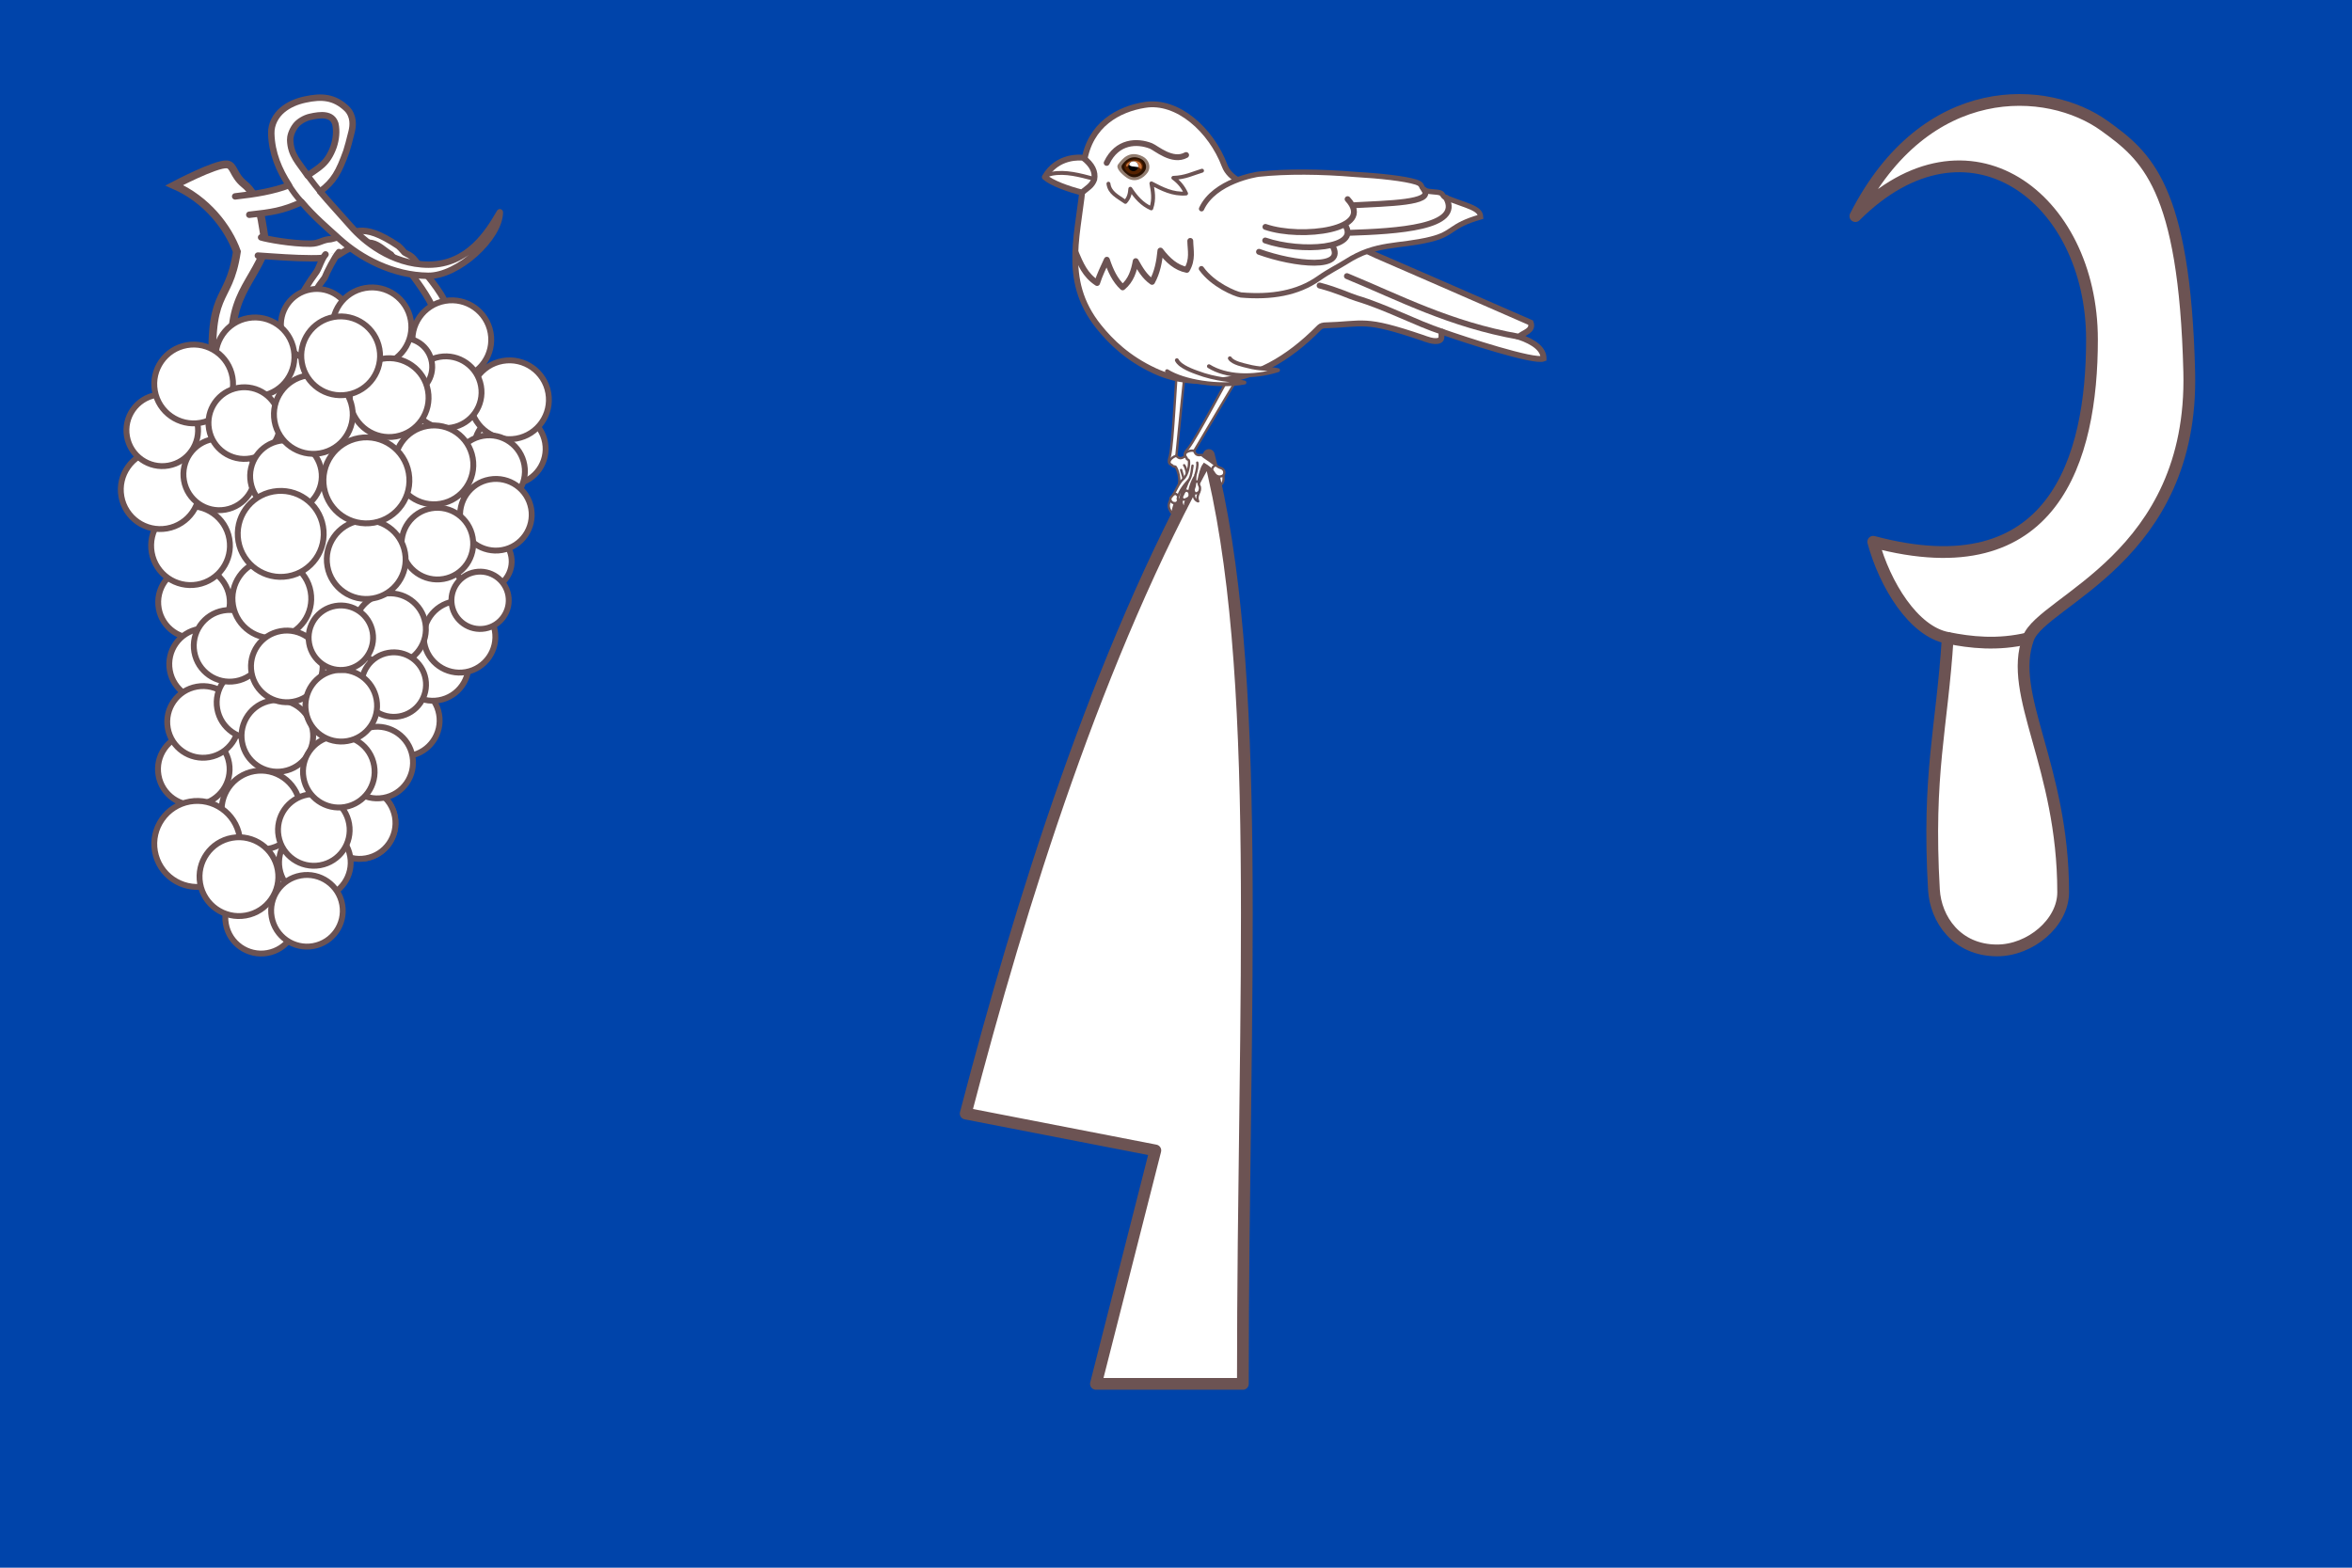 <?xml version="1.0" encoding="UTF-8"?>
<svg width="600" height="400" version="1.1" xmlns="http://www.w3.org/2000/svg" xmlns:xlink="http://www.w3.org/1999/xlink">
	<path d="m600 0v400h-600v-400z" fill="#04a"/>
	<path d="m312.1 121.56c-0.046-0.508 0.074-1.04-0.406-1.659l-1.501 0.037c0.514 0.935 1.064 2.306 0.142 4.115 1.384-0.132 1.906-1.006 1.788-2.304z" fill="#fff" stroke="#6c5353" stroke-width=".6"/>
	<use transform="rotate(-25 305.24 125.93)" xlink:href="#g18615"/>
	<path d="m317.06 353.1c0-99.22 5.388-182.41-8.684-237-28.411 51.156-47.944 114.13-62.026 168.03l48.38 9.405-15.157 59.564z" fill="#fff" stroke="#6c5353" stroke-linejoin="round" stroke-width="3"/>
	<g id="g18615" transform="translate(59.746 -47)" stroke="#6c5353" stroke-width=".6">
		<path d="m239.31 178.06s0.365-2.207 0.967-3.257l-1.319-0.44c-0.697 1.213-0.818 2.106 0.159 3.447zm2.673-4.083c-0.81 1.546 0.215 2.406 0.67 2.835-0.402-1.686 0.533-2.481 0.796-3.481zm3.042-1.429c-0.648 1.587 0.488 2.282 0.898 2.368-0.64-1.281 0.481-2.284 0.327-2.888z" fill="#fff" stroke-linejoin="round"/>
		<path d="m255.29 140.57c-2.297 3.667-9.527 17.735-11.914 20.831-1.202 1.312-1.004 1.647-0.422 2.449 0.053 0.509 0.466 0.371 0.57 0.57 0.249 0.929-0.21 3.796-1.449 4.832-1.234 1.032-2.126 3.688-2.797 4.289-0.594 0.533-0.452 0.833-0.426 1.125 0.233 0.4 0.443 0.741 1.316 0.734 0.666-0.302 0.669-0.664 0.523-1.191 0.288-1.983 2.026-3.843 2.937-4.871-0.737 1.128-1.262 3.335-1.741 4.152-0.295 0.503-0.017 0.669 0.098 0.883 0.316 0.31 0.748-2.1e-4 1.137-0.172 0.337-0.139 0.774-0.502 0.58-1.238-0.238-0.903 0.671-3.336 1.406-4.434l0.162-0.512c-0.238 0.8 0.031 2.469-0.422 3.519-0.285 0.663 0.063 1.044 0.191 1.246 0.188 0.248 0.86 0.059 1.168-0.422 0.098-0.273 0.349-0.846-0.019-1.469-0.453-0.766 0.064-2.518 0.418-3.707 0.24-0.655 0.265-0.967 0.832-1.75 0.826 0.488 1.94 1.259 2.492 2.223 0.54 0.943 1.323 0.977 1.512 0.941 1.391-0.146 1.111-1.194 1.109-1.352-0.136-0.463-0.505-0.735-1.055-0.891-0.652-0.185-2.417-1.667-3.496-2.356-0.501-0.371-0.931-0.589-1.145-0.902-1.18 0.126-1.591-0.013-1.961-1.047 2.657-4.431 10.367-17.596 12.103-20.17z" fill="#fff"/>
		<path d="m244.47 165.81c-0.207 1.122-0.17 2.226-0.837 3.529m1.64-1.317c0.259-0.915 0.569-2.323 0.401-2.981m-3.164-2.017c0.215-0.976 1.699-1.113 2.37-1.024m0.246 8.086c0.458-0.439 0.637-0.26 0.864 7e-3m-3.744 2.53c0.63-0.778 1.03-0.306 1.227-0.178m-3.851 0.667c0.447-0.098 0.729-0.209 1.054 0.322" fill="none" stroke-linecap="round"/>
		<path d="m250.38 165.68c-0.366 0.211-0.809 0.318-0.97 1.289" fill="none" stroke-linecap="round"/>
	</g>
	<g transform="rotate(-10 59.837 -397.7)">
		<path d="m214.85 60.64c8.396 0.145 15.51 9.203 17.325 18.82 1.335 7.069 14.94 8.946 19.392 15.042 3.968 5.432 8.705 10.211 14.741 14.205l13.304 8.803 22.489 14.939c0.376 2.197-2.201 2.147-3.573 3.015 3.583 2.022 5.642 4.187 5.221 6.581-2.588 0.537-18.952-8.206-24.234-11.193-0.685 0.213-0.037 1.777-1.196 2.029-1.367 0.297-3.459-1.078-3.992-1.371-14.23-7.803-13.956-6.004-24.279-7.519-0.816-0.023-1.007 0.188-1.312 0.356-9.428 6.705-18.553 9.736-27.717 8.837-5.142-0.505-10.571-1.817-15.523-5.276-6.158-4.301-9.681-9.2-12.065-13.531-7.651-13.896-0.427-25.067 2.631-37.79l0.942-4.292c3.115-9.185 11.026-11.773 17.845-11.656z" fill="#fff" stroke="#6c5353" stroke-width="1.5"/>
		<path d="m196.99 71.204c1.958 2.117 2.51 4.085 1.809 5.919-0.871 1.479-2.012 1.806-3.683 2.745-3.43-1.549-7.14-3.695-8.629-5.531 4.104-4.909 9.86-3.36 10.503-3.132z" fill="#fff" stroke="#6c5353" stroke-linejoin="round" stroke-width="1.5"/>
		<path d="m186.49 74.334c0.662-0.352 1.227-0.5 1.96-0.511 3.467-0.051 6.963 1.588 10.289 3.141" fill="none" stroke="#6c5353" stroke-width="1"/>
		<g transform="rotate(45,234.59,90.576)" stroke="#6c5353" stroke-linecap="round">
			<path d="m235.22 109.34c4.754 1.685 10.739 0.374 12.116-0.282 6.755-3.913 11.619-8.7 13.841-14.882 1.091-3.036 2.411-5.35 3.29-7.486 3.49-8.484 8.78-10.657 14.377-17.048 4.107-4.699 1.862-5.433 7.158-11.981-1.405-1.815-4.496-0.238-10.019 1.046-0.909 0.328-1.122-0.38-1.93-0.157-0.916 0.252-2.416 1.422-3.269 1.609-1.801 0.395-1.306-0.951-3.325-0.33-2.902 0.892-8.614 4.058-13.663 7.183-7.99 4.65-14.951 9.447-20.464 14.228-0.306 0.265-8.229 7.837-6.843 15.567" fill="#fff" stroke-width="1.339"/>
			<path d="m257.45 74.054c7.403-5.813 16.599-12.384 12.816-13.761m-9.573 20.067c9.995-7.487 23.1-17.862 15.286-21.647m-33.485 32.535c9.257-2.645 23.604-15.555 13.113-17.827m-11.171 20.695c9.257-2.645 21.346-12.311 14.291-14.977m-13.925 18.25c9.291-2.496 21.059-9.018 14.36-12.052" fill="none" stroke-width="1.5"/>
		</g>
		<path d="m298.53 135.46c-16.819-6.134-28.284-15.067-40.533-22.848" fill="none" stroke="#6c5353" stroke-linecap="round" stroke-width="1.5"/>
		<path d="m279.52 130.85c-6.34-3.404-13.009-8.71-20.157-12.283-1.452-0.726-4.309-2.803-8.643-4.8" fill="none" stroke="#6c5353" stroke-linecap="round" stroke-width="1.5"/>
		<path d="m211.24 73.834c1.126 1.126 1.322 2.348 0.196 3.474s-2.952 1.126-4.078 0c-1.126-1.126-1.265-2.199-0.139-3.325 1.902-1.098 3.567-0.604 4.021-0.149z" fill="#520" stroke="#2b1100" stroke-linecap="round" stroke-linejoin="round"/>
		<path d="m212.04 73.534c-3.099-2.346-5.343-0.286-6.59 0.88-0.864 0.807 0.529 2.654 1.539 3.663 1.912 1.913 4.308 0.894 5.515-0.312 1.207-1.207 0.897-3.201-0.463-4.231zm-0.602 0.493c1.083 0.785 1.337 2.341 0.391 3.287s-2.824 1.744-4.323 0.245c-0.792-0.792-1.727-2.14-1.089-2.813 0.776-0.819 2.71-2.394 5.021-0.719z" fill="#917c6f"/>
		<path d="m208.66 74.194c-0.405 0.108-1.382 0.434-1.206 1.15 1.136-0.425 2.696 0.124 3.617 1.327 1.053-1.82-1.22-2.796-2.411-2.477z" fill="#c87137"/>
		<circle transform="matrix(.707 .707 -.707 .707 0 0)" cx="201.38" cy="-94.537" r="1.252"/>
		<path d="m210.12 74.674c-0.483-0.483-1.265-0.483-1.748 0-0.613 0.827 1.357 0.991 2.022 1.326 0.18-0.457 0.073-0.978-0.274-1.326z" fill="#fff"/>
		<path d="m190.85 94.474c0.785 3.317 1.371 6.256 4.077 8.804 1.026-1.939 2.268-3.662 3.484-5.411 0.423 2.872 1.141 5.548 2.743 7.635 2.454-1.394 3.554-3.634 4.447-6.004 0.747 2.103 1.478 4.212 3.187 5.93 1.74-2.148 2.725-4.749 3.484-7.487 1.422 2.759 3.179 5.017 5.782 6.004 2.031-2.372 1.772-4.744 2.15-7.116" fill="none" stroke="#6c5353" stroke-linecap="round" stroke-linejoin="round" stroke-width="1.5"/>
		<path d="m202.66 73.524c3.596-5.033 8.633-4.285 11.89-2.29 1.133 0.694 4.614 5.145 8.408 3.834" fill="none" stroke="#6c5353" stroke-linecap="round" stroke-width="1.5"/>
		<path d="m202.18 78.834c-0.097 2.349 1.663 3.541 3.452 5.312 1.161-0.903 1.543-1.978 1.821-3.077 1.002 2.37 2.299 4.472 4.389 5.853 1.25-2.29 1.15-4.269 1.15-6.271 2.434 1.868 4.854 3.758 8.257 4.076-0.409-1.641-1.205-3.152-2.508-4.494 3.051 0.446 5.102-0.251 7.525-0.523" fill="none" stroke="#6c5353" stroke-linecap="round" stroke-linejoin="round"/>
		<path d="m211.55 126.22c0.528 1.813 3.861 3.606 4.396 3.928 4.658 2.809 8.717 3.458 11.586 4.665-6.745 0.045-15.193-2.903-18.935-6.274" fill="#fff" stroke="#6c5353" stroke-linecap="round" stroke-linejoin="round"/>
		<path d="m224.95 128.08c0.494 1.331 3.41 2.427 3.924 2.669 3.382 1.594 5.433 1.517 7.642 2.447-6.708 0.891-13.435-0.676-17.177-4.047" fill="#fff" stroke="#6c5353" stroke-linecap="round" stroke-linejoin="round"/>
	</g>
	<g transform="translate(-2 -35.998)" fill="#fff" stroke="#6c5353">
		<path d="m133.71 152.02-38.532 96.306-16.649 18.556-31.22-6.329c3.674-25.212 7.71-50.424 10.819-75.636l-7.684-41.047 28.628-26.278 46.978 22.258z" stroke-width="1.5"/>
		<g transform="translate(.394 -26.248)">
			<path d="m56.16 161.35c-1.908-26.735 3.696-20.453 5.879-34.899-2.257-6.207-7.676-13.281-15.976-16.934 0 0 10.481-5.53 13.399-5.33 1.855 0.127 1.574 2.69 4.398 5.009 3.777 2.96 4.451 8.904 4.937 11.81 0.273 1.629 0.465 3.102 0.597 4.469-4.009 10.678-11.296 13.107-7.581 33.828z" stroke-width="2"/>
			<path d="m67.391 127.46c2.698 0.113 17.856 1.619 20.649-0.209 8.452-5.53 9.588-2.385 13.301-0.05 1.18 1.704 2.42 2.885 4.237 3.63 1.094 1.486 6.08 7.857 6.617 10.708l3.118-1.486c-0.571-3.034-6.251-9.244-7.844-11.41-1.007-1.369-2.281-1.663-2.687-1.985-0.175-0.139-0.746-0.958-1.558-1.652-9.717-6.495-11.12-3.15-17.236-1.739-2.215 0.125-2.841 1.13-5.161 1.152-4.842 0.046-11.243-1.162-12.612-1.606" stroke-linecap="round" stroke-width="1.642"/>
			<path d="m84.646 127.16c-1.078 1.267-1.466 3.071-2.274 4.396-4.203 5.755-6.926 11.157-7.16 16.072l2.956-0.215c0.273-4.752 2.52-9.465 6.277-14.312 0.547-1.411 2.556-5.341 3.637-6.54" stroke-linecap="round" stroke-width="1.642"/>
			<path d="m65.204 117.04c5.784-0.64 8.343-0.977 13.361-3.223 2.95 3.562 6.719 6.756 9.578 9.351 5.503 4.994 13.703 9.357 22.691 9.451 7.68 0.081 18.279-9.759 18.279-16.211-2.973 5.143-8.088 13.363-18.157 13.363-9.54 0-16.772-6.256-19.754-9.678-2.575-2.954-5.375-5.924-7.935-8.971 3.534-2.655 4.791-5.016 6.684-10.263 0.196-0.542 0.983-3.41 1.363-5.051 0.19-0.82 0.328-1.728 0.212-2.753-0.116-1.025-0.568-2.23-1.505-3.116-3.147-2.975-6.324-3.215-10.562-2.302-1.06 0.228-2.098 0.546-3.079 0.982-0.981 0.436-1.906 0.99-2.735 1.687-1.658 1.393-2.909 3.562-2.842 6.018 0.137 5.013 1.993 9.327 4.5 13.186-3.896 1.508-8.545 2.276-13.711 2.848m19.006-20.269c2.91-0.684 5.734-0.877 6.556 1.748 0.412 1.849 0.195 3.949-0.45 5.847-1.619 4.488-3.832 5.327-6.625 7.348-2.301-3.393-4.341-5.185-4.447-9.082-0.021-0.77 0.288-2.198 1.379-3.652 0.764-1.018 2.329-1.915 3.587-2.21z" stroke-linecap="round" stroke-linejoin="round" stroke-width="1.642"/>
			<path d="m80.079 107.03c1.432 1.916 2.389 3.121 3.189 4.09m-7.965-1.612c0.898 1.39 1.886 2.802 3.263 4.307" stroke-width="1.5"/>
		</g>
		<g transform="matrix(-.985 .174 .174 .985 -.018 -16.437)" stroke-width="1.5">
			<ellipse cx="-100.99" cy="187.33" rx="9.135" ry="9.14"/>
			<ellipse cx="-58.003" cy="147.61" rx="9.135" ry="9.14"/>
			<ellipse cx="-14.87" cy="211.87" rx="9.135" ry="9.14"/>
			<ellipse cx="-14.901" cy="227.92" rx="9.135" ry="9.14"/>
			<ellipse cx="-62.314" cy="250.86" rx="9.135" ry="9.14"/>
			<ellipse cx="-46.674" cy="274.67" rx="9.135" ry="9.14"/>
			<ellipse cx="-46.674" cy="274.67" rx="9.135" ry="9.14"/>
			<ellipse cx="-33.674" cy="282.62" rx="9.135" ry="9.14"/>
			<ellipse cx="-17.73" cy="294.09" rx="9.135" ry="9.14"/>
			<ellipse cx="-29.545" cy="294.38" rx="9.135" ry="9.14"/>
			<ellipse cx="-7.409" cy="253.79" rx="9.135" ry="9.14"/>
			<ellipse cx="-11.83" cy="242.33" rx="9.135" ry="9.14"/>
			<ellipse cx="-25.109" cy="239.67" rx="9.135" ry="9.14"/>
			<ellipse cx="-29.87" cy="249.13" rx="9.135" ry="9.14"/>
			<ellipse cx="-21.873" cy="224.39" rx="9.135" ry="9.14"/>
			<ellipse cx="-34.58" cy="214.41" rx="10.048" ry="10.054"/>
			<ellipse cx="-22.472" cy="267.04" rx="10.048" ry="10.054"/>
			<ellipse cx="-34.86" cy="274.38" rx="9.135" ry="9.14"/>
			<ellipse cx="-53.76" cy="260.26" rx="9.135" ry="9.14"/>
			<ellipse cx="-43.717" cy="260.85" rx="9.135" ry="9.14"/>
			<ellipse cx="-4.958" cy="272.72" rx="10.961" ry="10.968"/>
			<ellipse cx="-13.974" cy="282.79" rx="10.048" ry="10.054"/>
			<ellipse cx="-72.061" cy="238.2" rx="9.135" ry="9.14"/>
			<ellipse cx="-80.026" cy="232.32" rx="9.135" ry="9.14"/>
			<ellipse cx="-16.506" cy="197.5" rx="10.048" ry="10.054"/>
			<ellipse cx="-103.09" cy="175" rx="10.048" ry="10.054"/>
			<ellipse cx="-91.271" cy="157.36" rx="10.048" ry="10.054"/>
			<ellipse cx="-87.407" cy="170.27" rx="9.135" ry="9.14"/>
			<ellipse cx="-77.943" cy="162.02" rx="7.308" ry="7.312"/>
			<ellipse cx="-71.778" cy="150.58" rx="10.048" ry="10.054"/>
			<ellipse cx="-41.08" cy="152.94" rx="10.048" ry="10.054"/>
			<ellipse cx="-11.372" cy="182.08" rx="10.048" ry="10.054"/>
			<ellipse cx="-14.522" cy="167.26" rx="9.135" ry="9.14"/>
			<ellipse cx="-24.466" cy="157.02" rx="10.048" ry="10.054"/>
			<ellipse cx="-26.881" cy="180.86" rx="9.135" ry="9.14"/>
			<ellipse cx="-35.446" cy="169.09" rx="9.135" ry="9.14"/>
			<ellipse cx="-43.558" cy="184.26" rx="9.135" ry="9.14"/>
			<ellipse cx="-35.328" cy="232.1" rx="9.135" ry="9.14"/>
			<ellipse cx="-89.27" cy="214.42" rx="7.308" ry="7.312"/>
			<ellipse cx="-62.908" cy="227.33" rx="9.135" ry="9.14"/>
			<ellipse cx="-61.392" cy="241.41" rx="8.221" ry="8.226"/>
			<ellipse cx="-86.804" cy="224.07" rx="7.308" ry="7.312"/>
			<ellipse cx="-94.797" cy="192.03" rx="9.135" ry="9.14"/>
			<ellipse cx="-94.568" cy="203.28" rx="9.135" ry="9.14"/>
			<ellipse cx="-78.592" cy="207.94" rx="9.135" ry="9.14"/>
			<ellipse cx="-60.012" cy="208.78" rx="10.048" ry="10.054"/>
			<ellipse cx="-81.223" cy="188" rx="10.048" ry="10.054"/>
			<ellipse cx="-63.575" cy="188.9" rx="10.961" ry="10.968"/>
			<ellipse cx="-72.965" cy="169.12" rx="10.048" ry="10.054"/>
			<ellipse cx="-53.171" cy="169.98" rx="10.048" ry="10.054"/>
			<ellipse cx="-39.682" cy="198.54" rx="10.961" ry="10.968"/>
			<ellipse cx="-62.634" cy="156.47" rx="10.048" ry="10.054"/>
			<ellipse cx="-47.26" cy="244.39" rx="9.135" ry="9.14"/>
			<ellipse cx="-50.177" cy="227.29" rx="8.221" ry="8.226"/>
		</g>
	</g>
	<g transform="translate(63.502 10.941)" stroke="#6c5353" stroke-width="3">
		<path d="m429.85 216.08c-1.712-29.805 2.057-41.11 3.514-64.255-8.721-1.614-16.059-13.623-19.002-24.53 46.077 12.327 55.806-21.196 55.806-51.587 0-36.253-31.614-60.174-60.358-31.51 17.978-35.35 49.134-33.441 63.552-23.019 10.542 7.62 20.433 15.311 21.614 62.764 1.181 47.453-37.453 58.274-41.046 67.973-5.372 14.499 8.886 32.406 8.886 64.814 0 7.79-8.367 14.829-16.856 14.829-10.326 0-15.681-8.021-16.11-15.479z" fill="#fff" stroke-linejoin="round"/>
		<path d="m453.93 151.91c-7.803 1.887-14.809 1.074-20.566-0.09" fill="none"/>
	</g>
</svg>
